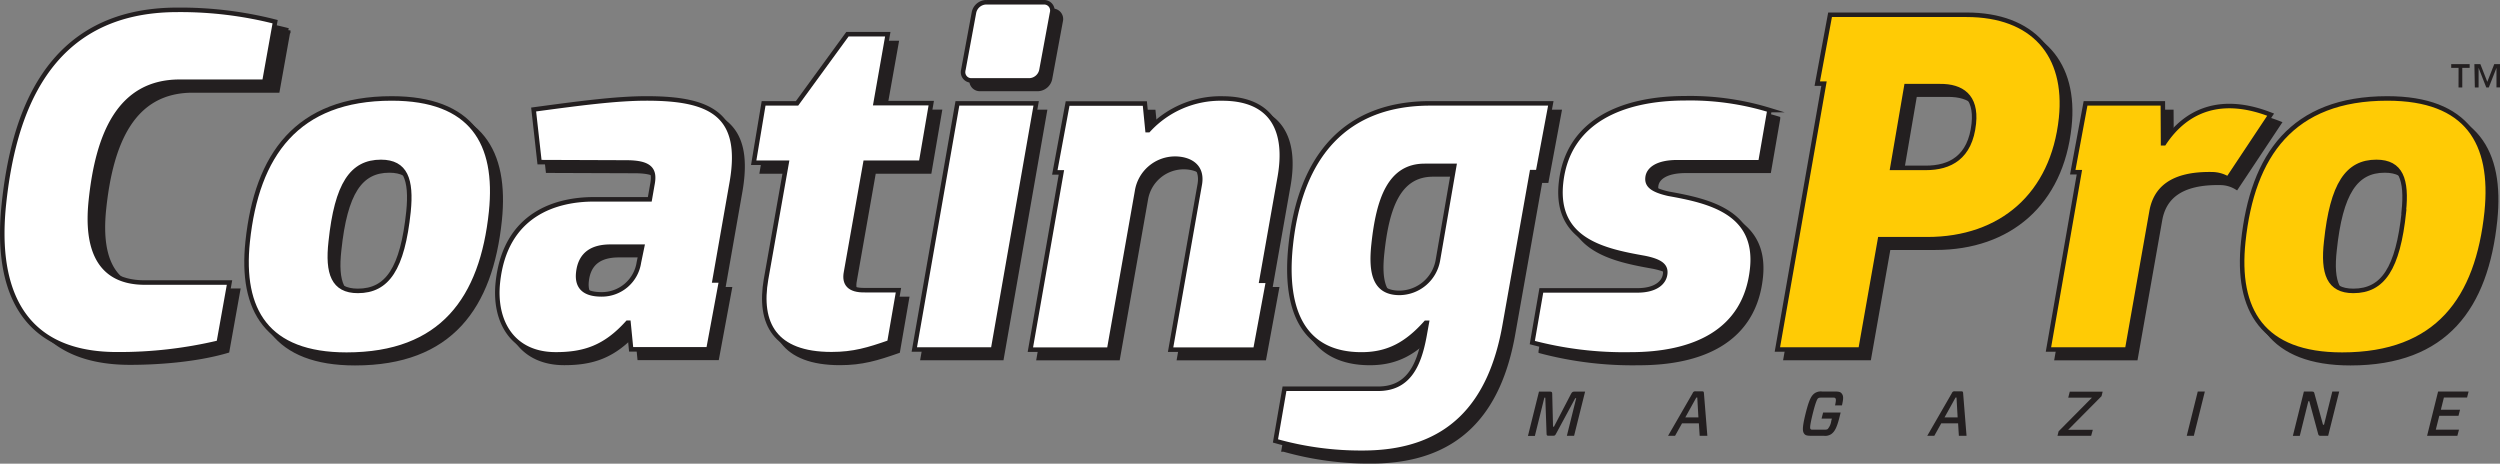 <svg id="Layer_1" data-name="Layer 1" xmlns="http://www.w3.org/2000/svg" viewBox="0 0 553.37 102.63"><rect x="0" y="0" width="553.37" height="102.63" fill="#808080" stroke="none"/><title>coatings-pro</title><path d="M52.59,390.21C54.11,375.72,58.84,364,72.24,364H91l2.38-13.29A85,85,0,0,0,71.73,348c-29.2,0-36.38,23.75-38.41,43-1.72,16.35,2.17,33.24,25.05,33.24,5.78,0,14.44-.54,21.5-2.62l2.38-13.29H64.52C53.08,408.41,51.67,398.93,52.59,390.21Z" transform="translate(-29.58 -343.98)" style="fill:#231f20;stroke:#231f20;stroke-miterlimit:10"/><path d="M118.16,367.66c-21,0-29.87,12.53-31.88,31.71-1.59,15.14,4.24,25,21.89,25,21.14,0,30-12.42,32-31.6C141.75,377.46,135.92,367.66,118.16,367.66Zm3.69,25.06c-1.33,12.64-4.68,17.54-11.21,17.54-5.45,0-6.78-3.92-6-10.9,1.34-12.75,4.69-17.65,11.12-17.65C121.26,381.71,122.59,385.64,121.85,392.72Z" transform="translate(-29.58 -343.98)" style="fill:#231f20;stroke:#231f20;stroke-miterlimit:10"/><path d="M174.58,367.66c-6.76,0-14.93,1.09-25,2.45l1.29,11.65,19.17.07c5.45,0,6.48,1.64,5.79,5l-.55,3.16H162.87c-8.06,0-19.61,3.05-21.22,18.41-.91,8.61,3.23,15.91,12.82,15.91,6.32,0,10.95-1.53,15.88-7h.22l.58,5.88h17.11L191.08,408h-1.47l3.85-21.91C196,371,188.53,367.66,174.58,367.66Zm-1.74,36.28a8.29,8.29,0,0,1-8.26,7.08c-2.83,0-5.57-.87-5.16-4.79.45-4.25,3.22-5.77,7.14-5.77h7Z" transform="translate(-29.58 -343.98)" style="fill:#231f20;stroke:#231f20;stroke-miterlimit:10"/><path d="M218.74,406.12,223,381.93h12.31l2.26-13.19H225.28L228,353.49H219l-11.19,15.26h-7.36l-2.2,13.19h7.3L201,407.75c-1.67,9.7,1.85,16.56,14.5,16.56,4.9,0,8.17-1,12.81-2.62l2-11.55h-7.41C219.4,410.15,218.26,408.63,218.74,406.12Z" transform="translate(-29.58 -343.98)" style="fill:#231f20;stroke:#231f20;stroke-miterlimit:10"/><polygon points="213.8 24.77 204.26 79.25 221.7 79.25 231.24 24.77 213.8 24.77" style="fill:#231f20;stroke:#231f20;stroke-miterlimit:10"/><path d="M314.78,384.87c1.68-9.81-1.46-17.22-12.79-17.22a21.65,21.65,0,0,0-16.31,7h-.22l-.58-5.88h-17.1L264.94,384h1.46l-6.87,39.24H277l6.19-35.09a8.53,8.53,0,0,1,8.38-7.19c2.83,0,6.18,1.31,5.52,5.56l-6.48,36.72h18.77L312.19,408h-1.49Z" transform="translate(-29.58 -343.98)" style="fill:#231f20;stroke:#231f20;stroke-miterlimit:10"/><path d="M377,386.4c-1.34,12.75,9.64,15,18.42,16.56,3.84.76,4.82,1.85,4.65,3.49-.21,2-2.13,3.71-6.16,3.71H372.63l-2,11.55a79.53,79.53,0,0,0,21.74,2.62c13.84,0,25.47-4.9,26.94-19,1.33-12.64-9.86-15-18.53-16.56-3.83-.87-4.81-2-4.63-3.6.19-1.85,2.21-3.38,6.57-3.38h18.41l2-11.55a60.18,60.18,0,0,0-18.79-2.61C390.72,367.66,378.44,372.56,377,386.4Z" transform="translate(-29.58 -343.98)" style="fill:#231f20;stroke:#231f20;stroke-miterlimit:10"/><path d="M466.75,349.13H436.54l-2.83,15.24h1.49l-10.34,58.85h18.41l4.31-24.41H458c16.34,0,27.83-9.81,29.62-26.8C489.14,358,481.46,349.13,466.75,349.13Zm1.61,24.08c-.79,7.52-5.28,9.81-10.62,9.81h-7.41l3.1-18.09h7.41C465.64,364.93,469,367.11,468.36,373.21Z" transform="translate(-29.58 -343.98)" style="fill:#231f20;stroke:#231f20;stroke-miterlimit:10"/><path d="M510.47,377.57h-.22l-.05-8.82H493.09L490.26,384h1.47l-6.87,39.24h17.43l5.39-30.51c.84-4.9,4.34-8.46,13.43-8.28a7,7,0,0,1,3.5,1l9.43-14.19C523.19,367,515.39,370.16,510.47,377.57Z" transform="translate(-29.58 -343.98)" style="fill:#231f20;stroke:#231f20;stroke-miterlimit:10"/><path d="M559.84,367.66c-21,0-29.86,12.53-31.88,31.71-1.59,15.14,4.24,25,21.89,25,21.14,0,30-12.42,32-31.6C583.44,377.46,577.6,367.66,559.84,367.66Zm3.69,25.06c-1.33,12.64-4.68,17.54-11.21,17.54-5.45,0-6.78-3.92-6-10.9,1.34-12.75,4.69-17.65,11.12-17.65C562.94,381.71,564.27,385.64,563.53,392.72Z" transform="translate(-29.58 -343.98)" style="fill:#231f20;stroke:#231f20;stroke-miterlimit:10"/><path d="M374.73,368.75H348c-18.52,0-28.77,11.44-30.88,31.49-1.56,14.82,3.13,24.08,15.67,24.08,5.77,0,9.93-2.18,14.24-7h.22l-.53,2.94c-1.26,6.86-3.73,11.66-10.27,11.66h-20.7l-2,11.55a69.21,69.21,0,0,0,19.34,2.62c19.29,0,28.38-10.9,31.42-28.33l6-33.79h1.38Zm-25,34.76a8.72,8.72,0,0,1-8.49,7.19c-5.45,0-6.41-4.36-5.74-10.68,1.08-10.24,3.68-17.43,11.31-17.43h6.54Z" transform="translate(-29.58 -343.98)" style="fill:#231f20;stroke:#231f20;stroke-miterlimit:10"/><path d="M246.52,363.67h12.8a2.83,2.83,0,0,0,2.67-2.25l2.37-12.8a1.82,1.82,0,0,0-1.83-2.25h-12.8a2.83,2.83,0,0,0-2.67,2.25l-2.37,12.8A1.82,1.82,0,0,0,246.52,363.67Z" transform="translate(-29.58 -343.98)" style="fill:#231f20;stroke:#231f20;stroke-miterlimit:10"/><path d="M378,440.45h-1.6l2.07-8.33h-.21L374,440c-.2.36-.27.43-.64.43h-1c-.38,0-.43-.07-.45-.43l-.28-8h-.21l-2.1,8.47h-1.53l2.44-9.81h2.44c.39,0,.49.13.49.49l.18,7.27h.21l3.78-7.27c.2-.36.34-.49.73-.49h2.38Z" transform="translate(-29.58 -343.98)" style="fill:#231f20"/><path d="M405.62,437.69h-3.73l-1.54,2.76H398.8l5.46-9.47a.58.58,0,0,1,.66-.38h1.36c.35,0,.43.06.46.38l.76,9.47h-1.7Zm-3-1.32h2.9l-.25-4.4h-.21Z" transform="translate(-29.58 -343.98)" style="fill:#231f20"/><path d="M435.69,430.64c.92,0,1.25.1,1.5.39.42.49.5,1,.1,2.69h-1.53c.27-1.16.21-1.44.08-1.58s-.18-.15-.66-.15h-2.42c-.48,0-.6.06-.74.15s-.49.57-1.19,3.4-.62,3.26-.5,3.4.18.15.66.15h2.42c.48,0,.6-.06.74-.15a3.51,3.51,0,0,0,.78-1.81l.13-.49h-2.28l.34-1.34H437l-.31,1.25c-.55,2.16-1.06,3-1.74,3.5a2.43,2.43,0,0,1-1.68.39H430.5c-.92,0-1.26-.1-1.51-.39-.42-.49-.57-1.21.25-4.51s1.33-4,2-4.51a2.48,2.48,0,0,1,1.7-.39Z" transform="translate(-29.58 -343.98)" style="fill:#231f20"/><path d="M463,437.69h-3.73l-1.54,2.76h-1.56l5.46-9.47a.58.58,0,0,1,.66-.38h1.36c.35,0,.43.06.46.38l.76,9.47h-1.7Zm-3-1.32h2.9l-.25-4.4h-.21Z" transform="translate(-29.58 -343.98)" style="fill:#231f20"/><path d="M492.45,440.45H485l.25-1,7.37-7.44h-5.24l.34-1.34H495l-.25,1-7.38,7.44h5.45Z" transform="translate(-29.58 -343.98)" style="fill:#231f20"/><path d="M513.61,440.45l2.44-9.81h1.57l-2.44,9.81Z" transform="translate(-29.58 -343.98)" style="fill:#231f20"/><path d="M544.91,440.45h-1.6c-.41,0-.55-.08-.62-.46l-1.95-7.21h-.21l-1.9,7.68h-1.53l2.44-9.81h1.74c.41,0,.53.08.6.46l1.89,6.88H544l1.83-7.34h1.53Z" transform="translate(-29.58 -343.98)" style="fill:#231f20"/><path d="M573.51,440.45h-6.7l2.44-9.81H576l-.34,1.34h-5.13l-.67,2.7h4.24l-.34,1.34h-4.25l-.77,3.07h5.13Z" transform="translate(-29.58 -343.98)" style="fill:#231f20"/><path d="M49.7,388.33c1.52-14.49,6.25-26.26,19.65-26.26H88.1l2.38-13.29a85,85,0,0,0-21.63-2.62c-29.2,0-36.38,23.75-38.41,43-1.72,16.35,2.17,33.24,25.05,33.24A95.08,95.08,0,0,0,78,419.82l2.38-13.3H61.63C50.19,406.52,48.79,397,49.7,388.33Z" transform="translate(-29.58 -343.98)" style="fill:#fff;stroke:#231f20;stroke-miterlimit:10"/><path d="M116.28,365.77c-21,0-29.87,12.53-31.88,31.71-1.59,15.14,4.24,25,21.89,25,21.14,0,30-12.42,32-31.6C139.87,375.58,134,365.77,116.28,365.77ZM120,390.83c-1.33,12.64-4.68,17.54-11.21,17.54-5.45,0-6.78-3.92-6-10.9,1.34-12.75,4.69-17.65,11.12-17.65C119.37,379.83,120.71,383.75,120,390.83Z" transform="translate(-29.58 -343.98)" style="fill:#fff;stroke:#231f20;stroke-miterlimit:10"/><path d="M172.7,365.77c-6.76,0-14.93,1.09-25,2.45L149,379.87l19.17.07c5.45,0,6.48,1.64,5.79,5l-.55,3.16H161c-8.06,0-19.61,3.05-21.22,18.41-.91,8.61,3.23,15.91,12.82,15.91,6.32,0,10.95-1.53,15.88-7h.22l.58,5.88h17.11l2.83-15.24h-1.47l3.85-21.91C194.14,369.15,186.65,365.77,172.7,365.77ZM171,402.06a8.29,8.29,0,0,1-8.26,7.08c-2.83,0-5.57-.87-5.16-4.79.45-4.25,3.22-5.77,7.14-5.77h7Z" transform="translate(-29.58 -343.98)" style="fill:#fff;stroke:#231f20;stroke-miterlimit:10"/><path d="M216.85,404.24,221.14,380h12.31l2.26-13.19H223.4l2.69-15.26h-8.93L206,366.86H198.6L196.41,380h7.3l-4.57,25.82c-1.67,9.7,1.85,16.56,14.5,16.56,4.9,0,8.17-1,12.81-2.62l2-11.55H221C217.52,408.27,216.37,406.74,216.85,404.24Z" transform="translate(-29.58 -343.98)" style="fill:#fff;stroke:#231f20;stroke-miterlimit:10"/><polygon points="211.92 22.88 202.38 77.36 219.81 77.36 229.35 22.88 211.92 22.88" style="fill:#fff;stroke:#231f20;stroke-miterlimit:10"/><path d="M312.89,383c1.68-9.81-1.46-17.22-12.79-17.22a21.66,21.66,0,0,0-16.31,7h-.22l-.58-5.88h-17.1l-2.83,15.24h1.46l-6.87,39.24h17.43l6.19-35.09a8.53,8.53,0,0,1,8.38-7.19c2.83,0,6.18,1.31,5.52,5.56l-6.48,36.72h18.77l2.83-15.24h-1.49Z" transform="translate(-29.58 -343.98)" style="fill:#fff;stroke:#231f20;stroke-miterlimit:10"/><path d="M375.1,384.51c-1.34,12.75,9.64,15,18.42,16.56,3.84.76,4.82,1.85,4.65,3.49-.2,2-2.13,3.7-6.16,3.7H370.75l-2,11.55a79.53,79.53,0,0,0,21.74,2.62c13.84,0,25.47-4.9,26.94-19,1.33-12.64-9.86-15-18.53-16.56-3.83-.87-4.81-2-4.63-3.6.19-1.85,2.21-3.38,6.57-3.38h18.41l2-11.55a60.19,60.19,0,0,0-18.79-2.61C388.84,365.77,376.55,370.68,375.1,384.51Z" transform="translate(-29.58 -343.98)" style="fill:#fff;stroke:#231f20;stroke-miterlimit:10"/><path d="M464.87,347.25H434.66l-2.83,15.24h1.49L423,421.34h18.41l4.31-24.41h10.46c16.34,0,27.83-9.81,29.62-26.8C487.26,356.07,479.58,347.25,464.87,347.25Zm1.61,24.08c-.79,7.52-5.28,9.81-10.62,9.81h-7.41l3.1-18.09H459C463.75,363,467.12,365.23,466.48,371.33Z" transform="translate(-29.58 -343.98)" style="fill:#ffcb05;stroke:#231f20;stroke-miterlimit:10"/><path d="M508.59,375.69h-.22l-.05-8.83H491.21l-2.83,15.24h1.47L483,421.34h17.43l5.39-30.51c.84-4.9,4.34-8.46,13.43-8.28a7,7,0,0,1,3.5,1l9.43-14.19C521.31,365.11,513.51,368.28,508.59,375.69Z" transform="translate(-29.58 -343.98)" style="fill:#ffcb05;stroke:#231f20;stroke-miterlimit:10"/><path d="M558,365.77c-21,0-29.86,12.53-31.88,31.71-1.59,15.14,4.24,25,21.89,25,21.14,0,30-12.42,32-31.6C581.55,375.58,575.72,365.77,558,365.77Zm3.69,25.06c-1.33,12.64-4.68,17.54-11.21,17.54-5.45,0-6.78-3.92-6-10.9,1.34-12.75,4.69-17.65,11.12-17.65C561.06,379.83,562.39,383.75,561.65,390.83Z" transform="translate(-29.58 -343.98)" style="fill:#ffcb05;stroke:#231f20;stroke-miterlimit:10"/><path d="M372.85,366.86h-26.7c-18.52,0-28.77,11.44-30.88,31.49-1.56,14.82,3.13,24.08,15.67,24.08,5.77,0,9.93-2.18,14.24-7h.22l-.53,2.94c-1.26,6.86-3.73,11.66-10.27,11.66H313.9l-2,11.55a69.21,69.21,0,0,0,19.34,2.62c19.29,0,28.38-10.9,31.42-28.33l6-33.79H370Zm-25,34.76a8.72,8.72,0,0,1-8.49,7.19c-5.45,0-6.41-4.36-5.74-10.68,1.08-10.24,3.68-17.43,11.31-17.43h6.54Z" transform="translate(-29.58 -343.98)" style="fill:#fff;stroke:#231f20;stroke-miterlimit:10"/><path d="M244.63,361.78h12.8a2.83,2.83,0,0,0,2.67-2.25l2.37-12.8a1.82,1.82,0,0,0-1.83-2.25h-12.8a2.83,2.83,0,0,0-2.67,2.25l-2.37,12.8A1.82,1.82,0,0,0,244.63,361.78Z" transform="translate(-29.58 -343.98)" style="fill:#fff;stroke:#231f20;stroke-miterlimit:10"/><path d="M573.78,359h-1.63v-.83h4.08V359h-1.63v4.34h-.83Zm3.5-.83h1.32l1.54,3.92,1.54-3.92H583v5.16h-.83V359h0l-1.7,4.34h-.56l-1.7-4.34h0v4.34h-.83Z" transform="translate(-29.58 -343.98)" style="fill:#231f20"/></svg>
